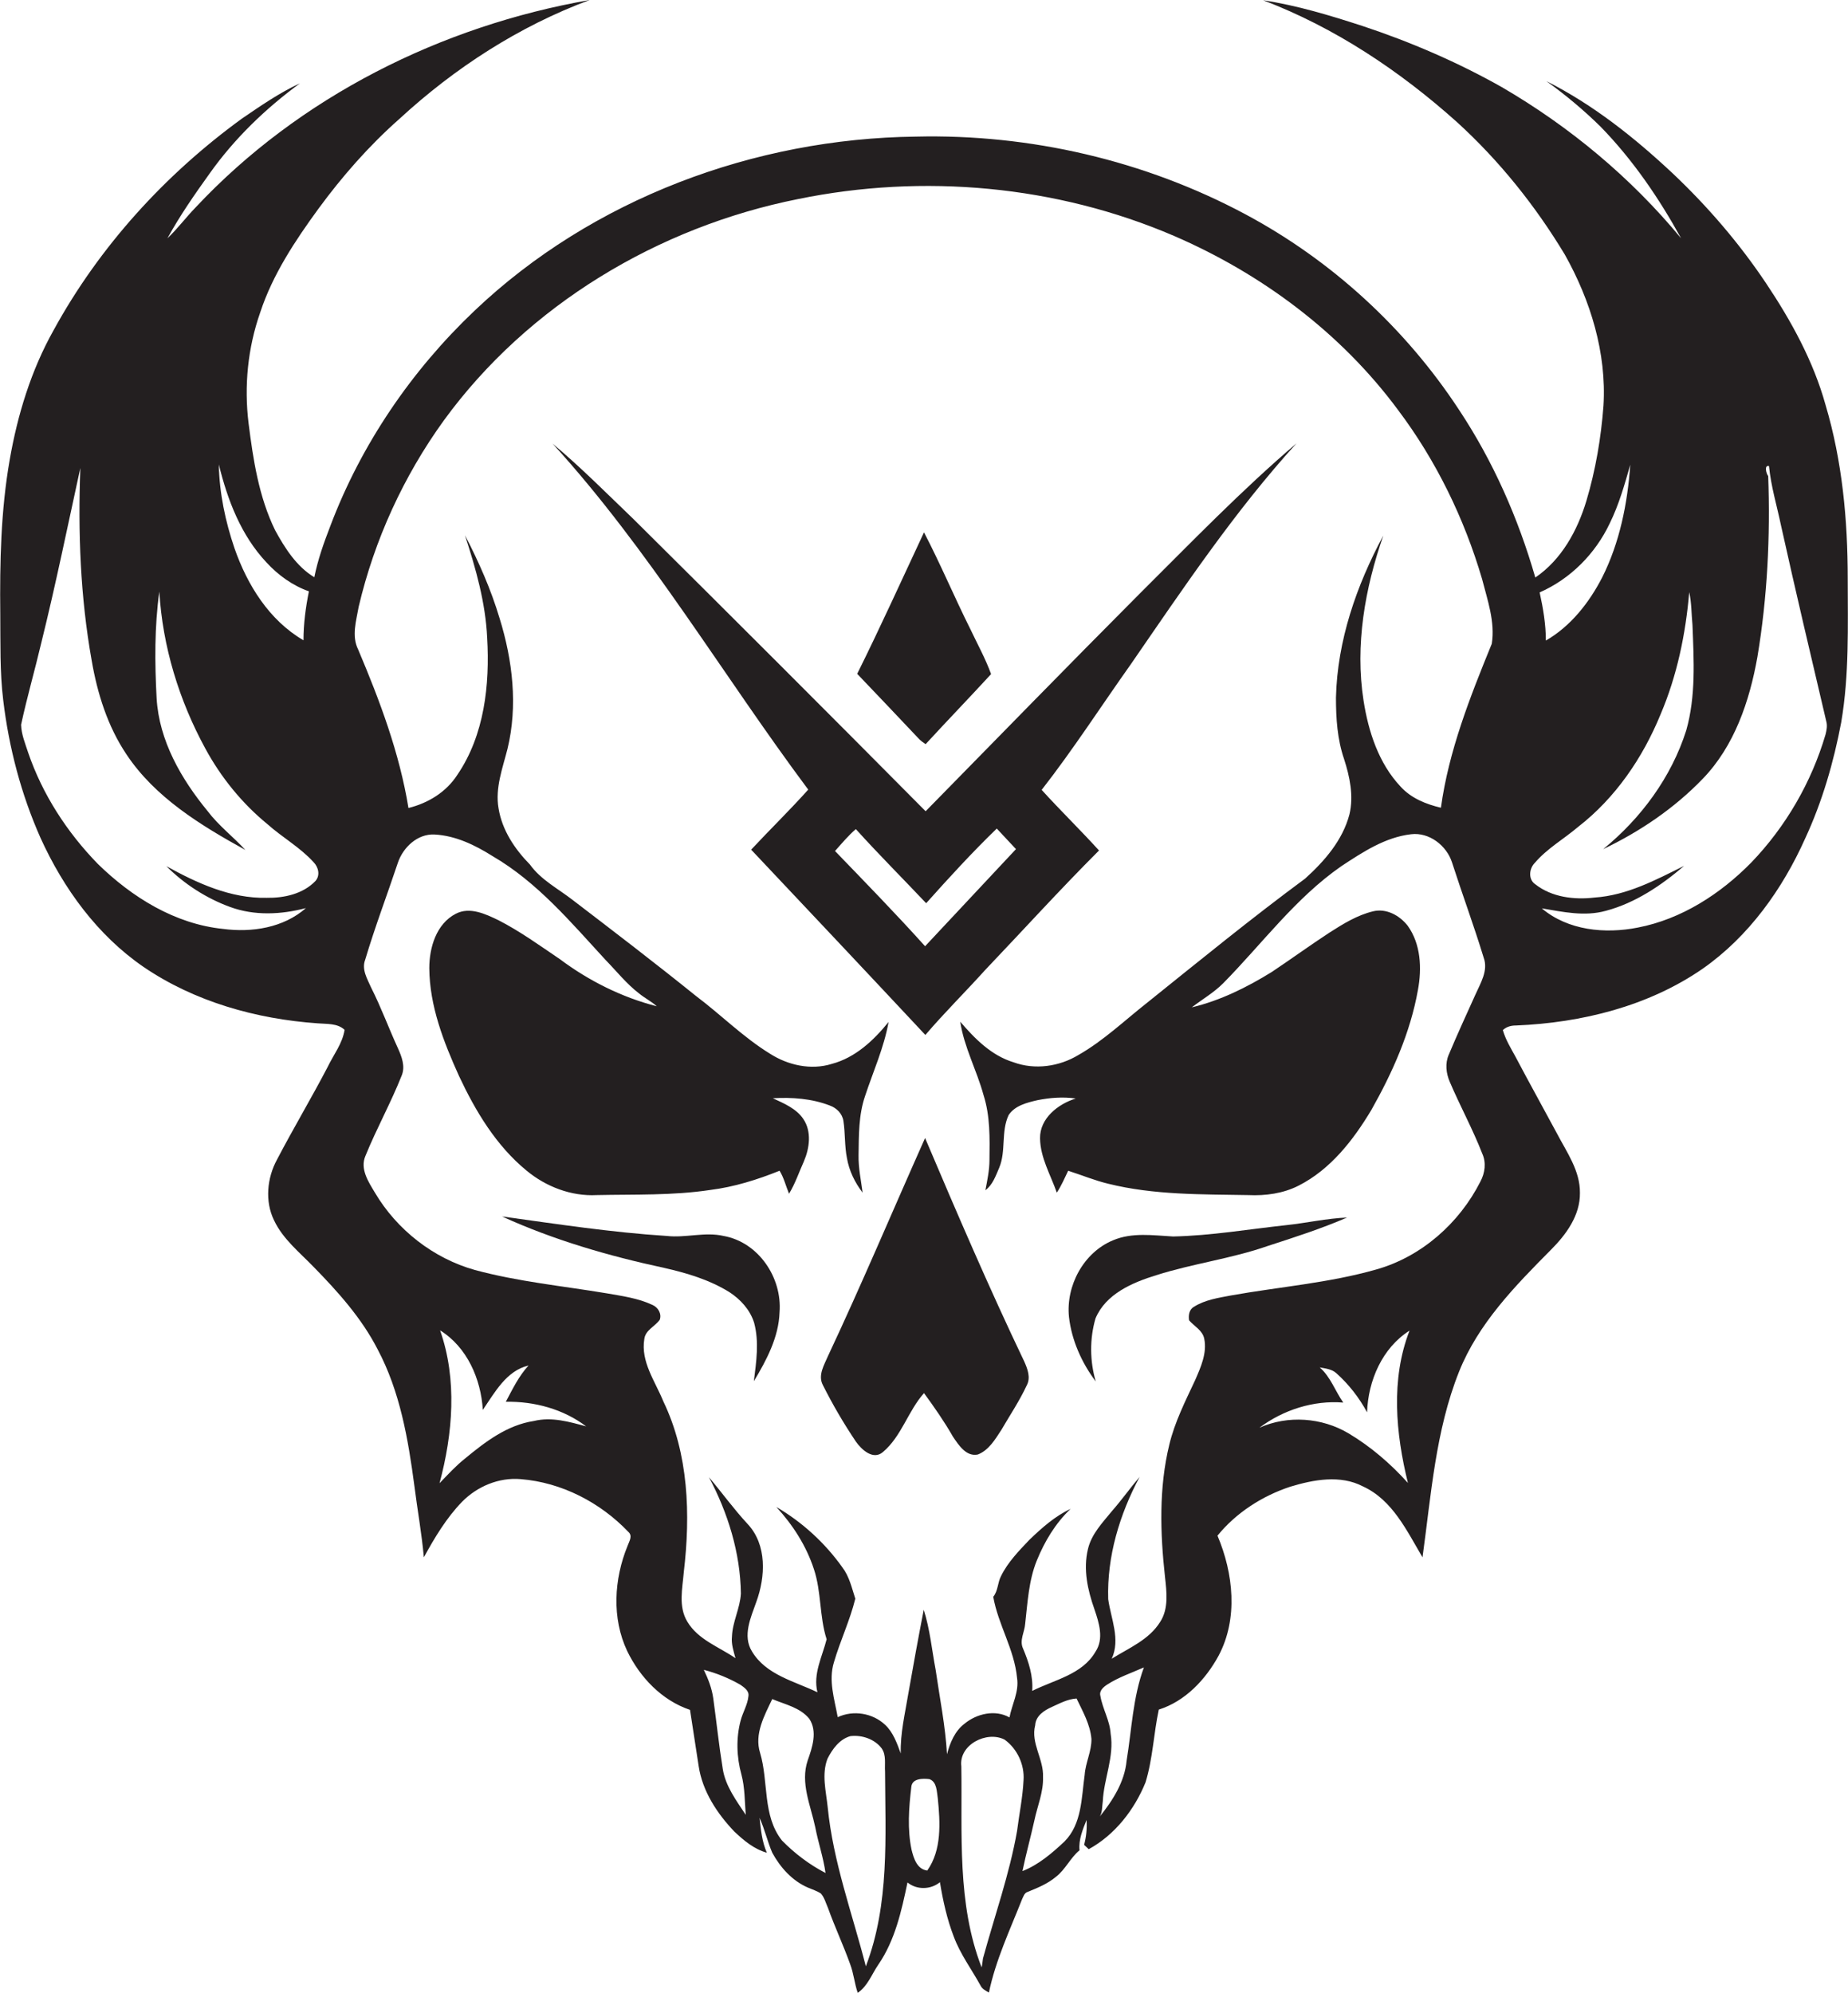 <?xml version="1.0" encoding="utf-8"?>
<!-- Generator: Adobe Illustrator 19.2.0, SVG Export Plug-In . SVG Version: 6.00 Build 0)  -->
<svg version="1.1" id="Layer_1" xmlns="http://www.w3.org/2000/svg" xmlns:xlink="http://www.w3.org/1999/xlink" x="0px" y="0px"
	 viewBox="0 0 683.2 736.7" enable-background="new 0 0 683.2 736.7" xml:space="preserve">
<g>
	<path fill="#231F20" d="M683.1,213.9c0-21.6-2-43.4-8.2-64.2c-4.5-16.2-12.7-31.1-22-45c-9.9-14.8-21.6-28.4-34.5-40.6
		c-14.1-13.2-29.4-25.4-46.7-34.1c7.1,5.1,13.8,10.7,20,16.8c11.9,12.2,21.6,26.4,29.8,41.3c-18.5-22.4-41.2-41.3-66.3-55.9
		c-16.3-9.2-33.7-16.7-51.5-22.6c-12-3.9-24.2-7.6-36.7-9.5c26.5,10.1,50.5,26.1,71.6,45c15.6,14.2,29,30.9,39.9,49
		c9.5,16.9,15.5,36.4,14.3,55.9c-0.9,11.9-2.9,23.7-6.3,35.1c-3.3,11-9.2,21.8-18.9,28.4c-6.3-21.9-15.6-43-28.2-62
		c-19.8-30.2-47.2-55.3-79-72.3c-37.2-19.9-79.6-29.7-121.8-28.7c-59.7,0.7-119.6,23-163.1,64.3c-23.4,22.2-42,49.5-53.4,79.7
		c-2.4,6.2-4.6,12.4-5.9,18.9c-6.6-4-10.9-10.8-14.5-17.4c-6-12.3-8.1-26-9.8-39.5c-1.7-13.8-0.3-27.9,4.3-41
		c4.6-14,12.9-26.5,21.5-38.3c8.8-12,18.7-23.3,29.9-33.2C168.1,25.1,191.9,9.7,218,0C163.1,9.6,110.6,35.8,72.3,76.7
		c-3.6,3.7-6.7,7.9-10.4,11.4c4.6-8.4,10.1-16.3,15.7-24.1c9.1-12.8,20.6-23.9,33.3-33.2c-7.6,3.5-14.5,8.3-21.4,13
		C61,64.5,36.7,91.2,19.8,122.1c-8.3,14.8-13.3,31.2-16.2,47.8c-3.3,18.8-3.7,38-3.5,57c0.1,10.7-0.2,21.4,1.1,32
		c2.1,17.5,6.6,34.7,13.8,50.9c8.5,18.7,21,35.9,38,47.6c18.9,12.9,41.7,19.3,64.4,20.9c3.4,0.3,7.3-0.1,10,2.4
		c-0.8,5.1-4.1,9.2-6.3,13.8c-6,11.5-12.7,22.7-18.7,34.2c-3.7,6.8-4.5,15.4-1.1,22.4c3.3,7,9.5,11.9,14.7,17.3
		c9,9.2,17.7,18.9,23.6,30.4c8.3,15.6,11.3,33.2,13.6,50.5c1.1,8.8,2.7,17.5,3.5,26.4c4-7.3,8.3-14.5,14.1-20.5
		c5.6-5.7,13.6-9.1,21.7-8.4c15.1,1.2,29.4,8.6,39.8,19.5c1.7,1.5,0.3,3.5-0.3,5.2c-5,12.2-5.9,26.7-0.1,38.9
		c4.7,9.7,12.8,18.2,23.2,21.7c1.1,6.9,2.1,13.9,3.2,20.8c1.4,9.3,6.8,17.5,13.2,24.2c3.5,3.3,7.3,6.5,12,7.8
		c-1.8-4.1-2.2-8.5-2.7-12.9c1.9,4.2,2.9,8.7,4.7,12.9c3,5.5,7.4,10.4,13.2,12.9c1.6,0.7,3.3,1.2,4.8,2.2c1.3,1.5,1.8,3.5,2.6,5.3
		c2.5,7,5.7,13.8,8.2,20.8c1.3,3.4,1.6,7.1,2.8,10.6c3.7-2.5,5.2-6.9,7.6-10.4c6.2-9,8.6-19.9,10.8-30.4c3.4,2.8,8.6,2.7,12-0.1
		c1.1,6.8,2.6,13.6,5.1,20.1c2.4,6.5,6.6,12.1,9.9,18.1c0.6,1.3,1.9,1.9,3.1,2.6c2.5-12,7.8-23.2,12.3-34.6c0.5-1,0.8-2.2,2-2.6
		c3.7-1.5,7.4-3,10.5-5.6c3.5-2.7,5.3-7,8.7-9.8c-0.4-3.9,1.2-7.7,2.6-11.2c0.2,3.1-0.1,6.2-0.9,9.2c0.5,0.5,1.1,1,1.7,1.6
		c9.7-5.3,16.9-14.6,21-24.7c2.7-8.8,3-18,4.9-26.9c9.8-3.1,17.3-11.1,22.1-19.9c7.3-13.7,5.5-30.5-0.4-44.4
		c6.9-8.5,16.6-14.7,26.9-18.1c8.6-2.6,18.5-4.5,26.9-0.1c10.9,5,16.2,16.4,22,26.2c3.2-23.1,4.8-46.8,13.5-68.6
		c7.1-17.8,20.7-31.7,34-45.1c5.6-5.6,10.8-12.7,10.7-21c0.1-8.2-4.9-15.1-8.5-22c-5.1-9.5-10.4-19-15.4-28.5
		c-1.7-3.1-3.6-6.2-4.6-9.7c1.4-1.3,3.1-1.7,4.9-1.7c24.2-1,48.9-7.1,69-21c17-11.9,29.5-29.4,37.9-48.2
		c6.3-13.6,10.5-28.1,13.3-42.9C683.7,249.3,683.1,231.5,683.1,213.9z M98.5,207.9c4.3,4.7,9.7,8.6,15.7,10.7c-1.2,6-2,12-2,18.1
		c-12.7-7.4-20.8-20.5-25.5-34c-3.4-10-5.6-20.4-5.8-31C84.1,184.8,89.1,197.9,98.5,207.9z M116.6,325.7c-4.6,4.8-11.6,6.3-18,6.2
		c-13.3,0.3-25.7-5.4-37.1-11.7c6.6,6.6,14.8,11.9,23.6,15.1c9,3.3,18.9,2.8,28,0.4c-8.3,7.3-20,9.1-30.6,7.7
		c-17.8-1.8-33.7-11.7-46.3-24c-11.4-11.7-20.5-25.7-25.8-41.2c-1.1-3.4-2.5-6.7-2.6-10.3c2.2-10.2,5.1-20.2,7.5-30.4
		c5.3-21.4,9.7-43,14.4-64.5c-0.9,23.8,0,47.7,4.2,71.2c2.1,12.2,5.9,24.3,12.8,34.6c10.6,16,27.5,26.3,44,35.4
		c-4.5-4.9-9.9-9-13.9-14.3c-9.8-11.9-18-26.1-18.9-41.8c-0.7-13.1-0.8-26.4,1-39.4c1.2,20.3,7.3,40.2,17,58
		c5.8,10.7,13.6,20.3,23,28c5.5,4.9,12,8.5,17,14C117.7,320.5,118.5,323.6,116.6,325.7z M197.4,525.3c-9.9,1.5-18,7.7-25.5,13.9
		c-3.4,2.7-6.4,6-9.4,9.1c4.9-18.3,6.6-38.3,0.2-56.5c10,6.2,15.1,18,15.8,29.4c4.4-6.4,8.7-14.5,16.9-16.4
		c-3.6,3.9-5.9,8.7-8.4,13.4c10.5-0.2,21.3,2.7,29.7,9.1C210.5,525.6,203.9,523.7,197.4,525.3z M274.1,656c1.3,4.9,1.2,9.9,1.6,14.9
		c-3.5-5.3-7.5-10.6-8.5-17c-1.4-8.6-2.3-17.3-3.5-26c-0.5-3.7-1.9-7.3-3.5-10.6c4.7,1.2,9.3,3.1,13.5,5.5c1.4,1,3.3,2.2,3,4.2
		c-0.3,3.2-2.1,6-2.9,9.1C272.1,642.5,272.3,649.5,274.1,656z M289.1,680.4c-7.3-9.2-4.9-21.8-8.1-32.4c-2.2-7,1.6-13.8,4.5-19.9
		c4.7,2,10.3,3.1,13.7,7.3c3.1,4.7,1.1,10.6-0.6,15.4c-2.8,8.3,1.1,16.6,2.8,24.7c1.1,5.7,3,11.2,3.8,16.9
		C299.2,689.3,293.7,685.1,289.1,680.4z M320.1,726.9c-5-19.5-12.1-38.6-14.1-58.8c-0.6-5.9-2.3-12.1-0.1-17.9
		c1.8-3.6,4.5-7.3,8.5-8.4c4.3-0.5,9,1.1,11.6,4.6c1.7,2.5,1,5.7,1.2,8.5C327.3,679,328.9,703.9,320.1,726.9z M342.8,691.5
		c-3.8-0.5-5-4.5-5.8-7.7c-1.6-7.6-1-15.5-0.1-23.1c0.2-3.3,4.2-3.3,6.7-3c2.8,1,2.7,4.6,3.1,7.1
		C347.6,673.8,348.2,683.9,342.8,691.5z M363.4,724c-0.1,0.8-0.3,2.5-0.5,3.3c-9.2-23.7-7.1-49.5-7.5-74.3c-1-8,9.4-13.3,16-9.9
		c4.7,3.4,7.4,9.3,7,15c-0.3,6.3-1.6,12.5-2.4,18.8C373.2,692.8,367.7,708.3,363.4,724z M401,656.1c-1.2,8.5-1,18.2-7.5,24.7
		c-4.6,4.3-9.6,8.6-15.5,10.9c1.3-6.3,3-12.4,4.4-18.7c1.1-5.3,3.4-10.5,3.2-16.1c0.3-6.6-4.6-12.5-2.9-19.1
		c0.2-3.5,3.3-5.5,6.2-6.8c2.9-1.3,5.8-2.9,9.1-3.1c2.3,4.8,5,9.5,5.5,14.9C403.6,647.4,401.3,651.6,401,656.1z M416.5,650.9
		c-0.7,7.8-5.2,14.8-9.9,20.6c1-1.7,0.8-3.7,1.1-5.6c0.4-8.4,4.3-16.5,2.9-25c-0.3-4.9-3-9.2-3.8-14c-0.5-1.9,1.2-3.3,2.6-4.2
		c4.2-2.7,9-4.3,13.5-6.3C418.8,627.5,418.4,639.4,416.5,650.9z M520.5,548.2c-6.4-7.1-13.7-13.4-21.9-18.3
		c-9.9-5.9-22.5-6.8-33-2.1c8.8-6.6,20-10.2,31-9.3c-3-4.3-4.7-9.5-8.7-13c2.1,0.4,4.4,0.6,6.1,2.1c4.6,4.1,8.5,9.1,11.4,14.5
		c0.4-11.7,5.6-23.8,15.7-30.2C514.1,509.9,516,529.9,520.5,548.2z M551.5,238c-8,19.6-15.9,39.5-18.8,60.6
		c-5.5-1.3-11-3.5-14.9-7.8c-8.1-8.6-11.9-20.3-13.7-31.8c-3.2-20.5,0.5-41.5,7.3-61c-9.9,18.4-17,38.8-17.5,59.9
		c0,7.7,0.5,15.4,3,22.7c2.1,6.5,3.6,13.6,2,20.4c-2.5,9.6-9.2,17.3-16.4,23.8c-19.9,14.7-39,30.3-58.3,45.8
		c-8.4,6.6-16.2,14.1-25.5,19.4c-7.1,4.3-16.1,5.6-24,2.7c-8.2-2.5-14.3-8.7-19.7-15c1.4,9.4,6.1,17.9,8.6,27.1
		c2.5,7.8,2.3,16,2.2,24c0,3.8-0.8,7.5-1.5,11.2c2.7-2,3.8-5.3,5.1-8.3c2.6-6.2,0.6-13.4,3.5-19.5c2.3-3.5,6.8-4.6,10.7-5.5
		c4.6-0.9,9.4-1.3,14.1-0.6c-6.5,2-13.3,7.3-13.2,14.7c0.1,7.2,3.9,13.5,6.2,20.1c1.7-2.6,2.9-5.4,4.2-8.1c5,1.6,9.8,3.6,14.8,4.8
		c16.9,4.2,34.5,3.9,51.8,4.2c6.4,0.3,12.9-0.6,18.6-3.5c11.8-6,20.2-16.8,26.9-28c7.8-13.8,14.4-28.6,17.2-44.3
		c1.5-8,1.1-17-3.8-23.8c-3-3.8-7.9-6.5-12.8-5.3c-5.8,1.4-11,4.6-16,7.8c-7.2,4.7-14.2,9.8-21.4,14.6c-9.2,5.7-19.1,10.6-29.6,13.1
		c3.9-3,8.1-5.4,11.6-8.9c14.4-14.6,26.7-31.5,43.7-43.3c7.9-5.2,16.2-10.7,25.8-11.8c6.7-0.8,13.1,4.2,15.1,10.4
		c3.8,11.8,8.1,23.4,11.7,35.2c1.8,4.8-1.2,9.5-3.1,13.8c-3.3,7.3-6.7,14.7-9.8,22.1c-1.4,3.2-1,6.9,0.4,10.1
		c3.8,8.9,8.5,17.5,12,26.5c1.5,3.3,1,7.1-0.7,10.3c-7.8,15.4-21.8,27.8-38.5,32.5c-17.5,5-35.8,6.4-53.7,9.6
		c-4.7,0.9-9.6,1.6-13.7,4.2c-1.8,1-2.1,3.2-1.8,5c1.9,2.2,5,3.7,5.6,6.8c1.1,5.3-1.3,10.6-3.4,15.4c-3.6,7.7-7.5,15.4-9.5,23.7
		c-3.9,16-3.4,32.7-1.6,49c0.6,5.5,1.4,11.7-1.8,16.6c-4.1,6.6-11.5,9.6-17.9,13.6c3.3-7.2-0.3-14.8-1.3-22
		c-0.5-15.8,4.2-31.3,11.6-45.2c-3.5,4.1-6.6,8.5-10.2,12.6c-3.5,4.3-7.6,8.5-8.9,14.1c-1.8,7.5-0.1,15.1,2.4,22.2
		c1.7,5,3.6,10.9,0.4,15.7c-4.9,8.5-15.3,10.4-23.4,14.5c0.4-5.5-1.3-10.7-3.4-15.7c-1.4-3,0.6-6.1,0.8-9.1c0.9-7.9,1.3-16,4.3-23.4
		c2.9-7.1,6.9-13.8,12.5-19.1c-5.8,2.7-10.6,7-15.2,11.4c-3.9,4.1-8,8.3-10.5,13.4c-1.3,2.4-1.1,5.5-2.9,7.7
		c1.8,10.3,7.8,19.4,8.8,30c0.8,5.1-1.9,9.8-2.8,14.6c-5.3-3-12.1-1.4-16.6,2.3c-3.6,2.7-5.4,7.1-6.5,11.3
		c-0.6-10.5-2.7-20.8-4.2-31.2c-1.4-7.4-2.1-15-4.4-22.2c-2,10.3-3.9,20.7-5.7,31c-1.2,7.3-3,14.7-2.8,22.1
		c-1.4-3.8-2.8-7.8-5.8-10.6c-4.6-4.3-11.7-5.5-17.5-2.8c-1.2-6.7-3.5-13.5-1.4-20.3c2.3-7.9,5.9-15.4,7.9-23.5
		c-1.3-4-2.2-8.2-4.8-11.6c-6.4-9-14.8-16.7-24.4-22.3c6.1,6.6,11.1,14.4,13.9,23c2.8,8.4,2,17.5,4.7,25.9
		c-1.6,6.4-5.1,12.8-3.4,19.6c-8.5-4.1-19-6.4-24.2-15.1c-3.6-5.8-0.4-12.6,1.6-18.3c3.4-9.3,4-21.1-3.2-28.8
		c-5.1-5.5-9.5-11.6-14.3-17.3c7,13.2,11.6,27.9,11.8,43c-0.3,5.5-3.1,10.4-3.3,15.9c-0.3,2.8,0.6,5.4,1.3,8
		c-6.1-4.2-13.8-6.8-17.8-13.5c-3.4-5.6-1.8-12.3-1.3-18.4c2.5-21.2,1.8-43.6-7.6-63.1c-3-7.4-8.4-14.6-7-23
		c0.4-3.3,3.9-4.6,5.7-7.1c0.8-2.2-0.6-4.6-2.7-5.5c-5.3-2.5-11.3-3.3-17-4.3c-16.2-2.7-32.7-4.3-48.6-8.6
		c-15.4-4.3-28.9-14.9-37-28.6c-2.4-4-5.6-8.8-3.5-13.6c4.1-10.1,9.4-19.6,13.4-29.7c1.4-3.4,0-7-1.4-10.1
		c-3.4-7.4-6.2-15.1-9.9-22.4c-1.4-3.2-3.6-6.7-2.2-10.3c3.6-12.1,8.1-23.9,12.1-35.9c1.9-5.6,7.2-10.7,13.5-10.4
		c7.8,0.4,15,3.9,21.5,8c16.5,9.6,28.9,24.4,41.7,38.3c4.1,4.2,7.8,8.9,12.5,12.5c2.1,1.7,4.5,2.9,6.5,4.7
		c-12.9-3.3-25.1-9.4-35.8-17.4c-7.4-5-14.7-10.3-22.7-14.4c-4.8-2.3-10.6-5.1-15.8-2.4c-7.2,3.7-9.8,12.5-9.8,20.1
		c0.1,14,5.3,27.3,11,39.9c6.1,13,13.7,25.7,24.9,34.9c7.2,6,16.6,9.6,26,9.1c14-0.3,28.1,0.2,42-1.9c8.8-1.1,17.4-3.8,25.6-7.1
		c1.6,2.6,2.3,5.6,3.5,8.5c2.3-3.8,3.7-8,5.5-12c2.1-4.9,2.9-11-0.2-15.6c-2.6-3.9-7.2-5.8-11.3-7.7c7.1-0.4,14.4,0.1,21.1,2.7
		c2.5,0.9,4.6,3,5,5.7c0.7,4.5,0.4,9.2,1.3,13.7c0.8,4.7,2.9,9,5.8,12.8c-0.6-4.6-1.6-9.2-1.5-13.9c0.1-7.3,0-14.8,2.4-21.8
		c3-9.1,7-17.9,8.7-27.4c-5.5,6.8-12.3,13.2-21,15.5c-7.7,2.4-16.2,0.5-22.9-3.8c-9.9-6.1-18.1-14.4-27.3-21.3
		c-15-12.1-30.3-23.8-45.6-35.5c-5.4-4.2-11.7-7.4-15.8-13.1c-5.6-5.7-10.3-12.7-11.6-20.8c-1.3-7.5,1.5-14.8,3.3-21.9
		c3.9-16,1.9-32.8-2.9-48.3c-3.2-10.7-7.7-20.9-12.8-30.7c4,12.3,7.6,24.9,8.2,37.9c1,17.3-1,35.9-11,50.6
		c-4.1,6.4-10.8,10.5-18.1,12.3c-3.3-20.3-10.6-39.7-18.6-58.6c-2.5-5-0.7-10.6,0.2-15.8c5.8-24.7,16.6-48.3,31.5-68.9
		c31.1-42.7,79.3-71.5,130.9-81.8c46.3-9.5,95.5-5.1,139,13.6c32.4,14,61.7,35.8,82.8,64.3c14.1,18.7,24.5,40.1,31.1,62.5
		C549.9,221.8,552.8,229.9,551.5,238z M595.1,193.5c3.4-6.9,5.5-14.3,7.6-21.7c-1,14.3-3.9,28.8-10.4,41.7
		c-4.8,9.3-11.6,18-20.8,23.3c0-6-1-11.9-2.3-17.8C580.6,214,589.8,204.7,595.1,193.5z M674.9,271.5c-5.2,17.7-14.7,34.1-27.5,47.4
		c-11.4,11.6-25.8,20.9-41.9,24c-12.1,2.4-25.8,1.1-35.5-7.1c7.8,1.3,15.8,3.1,23.7,0.9c10.9-2.9,20.5-9.4,28.9-16.6
		c-10.5,5.2-21.1,10.9-33.1,11.7c-7.5,0.9-15.8-0.1-21.9-4.9c-2.7-1.8-2.3-5.8-0.2-7.9c4.5-5.3,10.7-8.8,16-13.3
		c13.8-10.7,23.9-25.5,30.5-41.6c6.1-14.3,9.3-29.8,10.6-45.2c0.9,4,0.8,8.1,1.2,12.1c0.5,13,1.3,26.3-2.3,39
		c-5.5,17.3-16.7,32.5-30.7,43.9c13.6-6.5,26.3-15.1,36.8-26c11.7-12.1,17.3-28.7,20.2-45c3.7-22.1,4.8-44.6,4-66.9
		c-0.7-0.8-1.6-4.2,0.3-3.7c0.7,7.4,2.9,14.6,4.4,21.8c5.4,24.3,11.1,48.5,16.8,72.7C675.6,268.3,675.3,269.9,674.9,271.5z"/>
	<path fill="#231F20" d="M421.2,219.6c-26.5,26.6-52.7,53.5-79,80.3c-35.8-36.1-71.7-72-107.8-107.8c-9.9-9.5-19.6-19.3-30.1-28.1
		c35.8,39.3,62.8,85.4,94.5,127.9c-6.8,7.6-14.1,14.7-21.1,22.2c21.5,22.8,43,45.6,64.4,68.5c7.1-8.3,14.8-15.9,22.1-24
		c14-14.7,27.7-29.8,42.1-44.2c-6.9-7.6-14.3-14.8-21.2-22.4c11.7-15,22-31,33-46.5c19.3-28,38.3-56.4,61.2-81.6
		C458.9,181.3,440.2,200.7,421.2,219.6z M342,349.8c-10.8-12-22.1-23.6-33.3-35.2c2.5-2.8,4.9-5.7,7.7-8.1
		c8.4,9.3,17.3,18.2,26,27.4c8.4-9.4,17-18.8,26.1-27.6c2.4,2.5,4.7,5.1,7.1,7.6C364.4,325.9,353.2,337.8,342,349.8z"/>
	<path fill="#231F20" d="M342.2,275.1c8-8.7,16.2-17.2,24.2-25.9c-2.1-5.8-5.1-11.2-7.7-16.7c-5.9-11.8-11-24-17.1-35.7
		c-8.2,17.5-16.1,35-24.7,52.3c7.6,7.9,15,15.8,22.6,23.8C340.3,273.8,341.3,274.5,342.2,275.1z"/>
	<path fill="#231F20" d="M306.1,501.3c-1.4,3.3-3.8,7.1-1.9,10.7c3.6,7.2,7.7,14.2,12.2,20.9c2.1,3,6.4,7,10,3.9
		c6.9-5.8,9.3-15.2,15.2-21.8c3.8,5.2,7.5,10.5,10.7,16.1c2.1,3.1,4.9,7.5,9.2,6.6c4.1-1.6,6.4-5.6,8.7-9.1
		c3.2-5.5,6.7-10.7,9.4-16.5c1.5-2.8,0.3-6-0.9-8.7c-13-27.2-24.9-54.9-36.7-82.7C330,447.6,318.6,474.7,306.1,501.3z"/>
	<path fill="#231F20" d="M267.5,456.9c-6.9-1.6-14,0.8-21,0c-20.4-1.3-40.6-4.4-60.9-7.2c19.1,8.7,39.4,14.6,59.9,19
		c8.4,1.9,16.8,4.4,24.2,9c4.1,2.7,7.6,6.5,9.1,11.3c1.9,7.1,0.8,14.4-0.1,21.6c4.7-7.8,9.2-16.3,9.5-25.5
		C289.2,472.3,280.4,459.2,267.5,456.9z"/>
	<path fill="#231F20" d="M405.1,510.7c-2.2-7.5-2.3-15.7-0.1-23.3c3.8-9.1,13.7-13.3,22.5-16c13.5-4.3,27.8-6.1,41.2-10.8
		c9.9-3.2,19.8-6.4,29.3-10.5c-7.5,0.3-14.9,2-22.4,2.8c-13.9,1.5-27.9,3.9-41.9,4.2c-7.4-0.4-15.1-1.6-22.2,1.4
		c-10.9,4.5-17.5,16.8-16.3,28.4C396.2,495.5,399.9,503.8,405.1,510.7z"/>
</g>
</svg>
